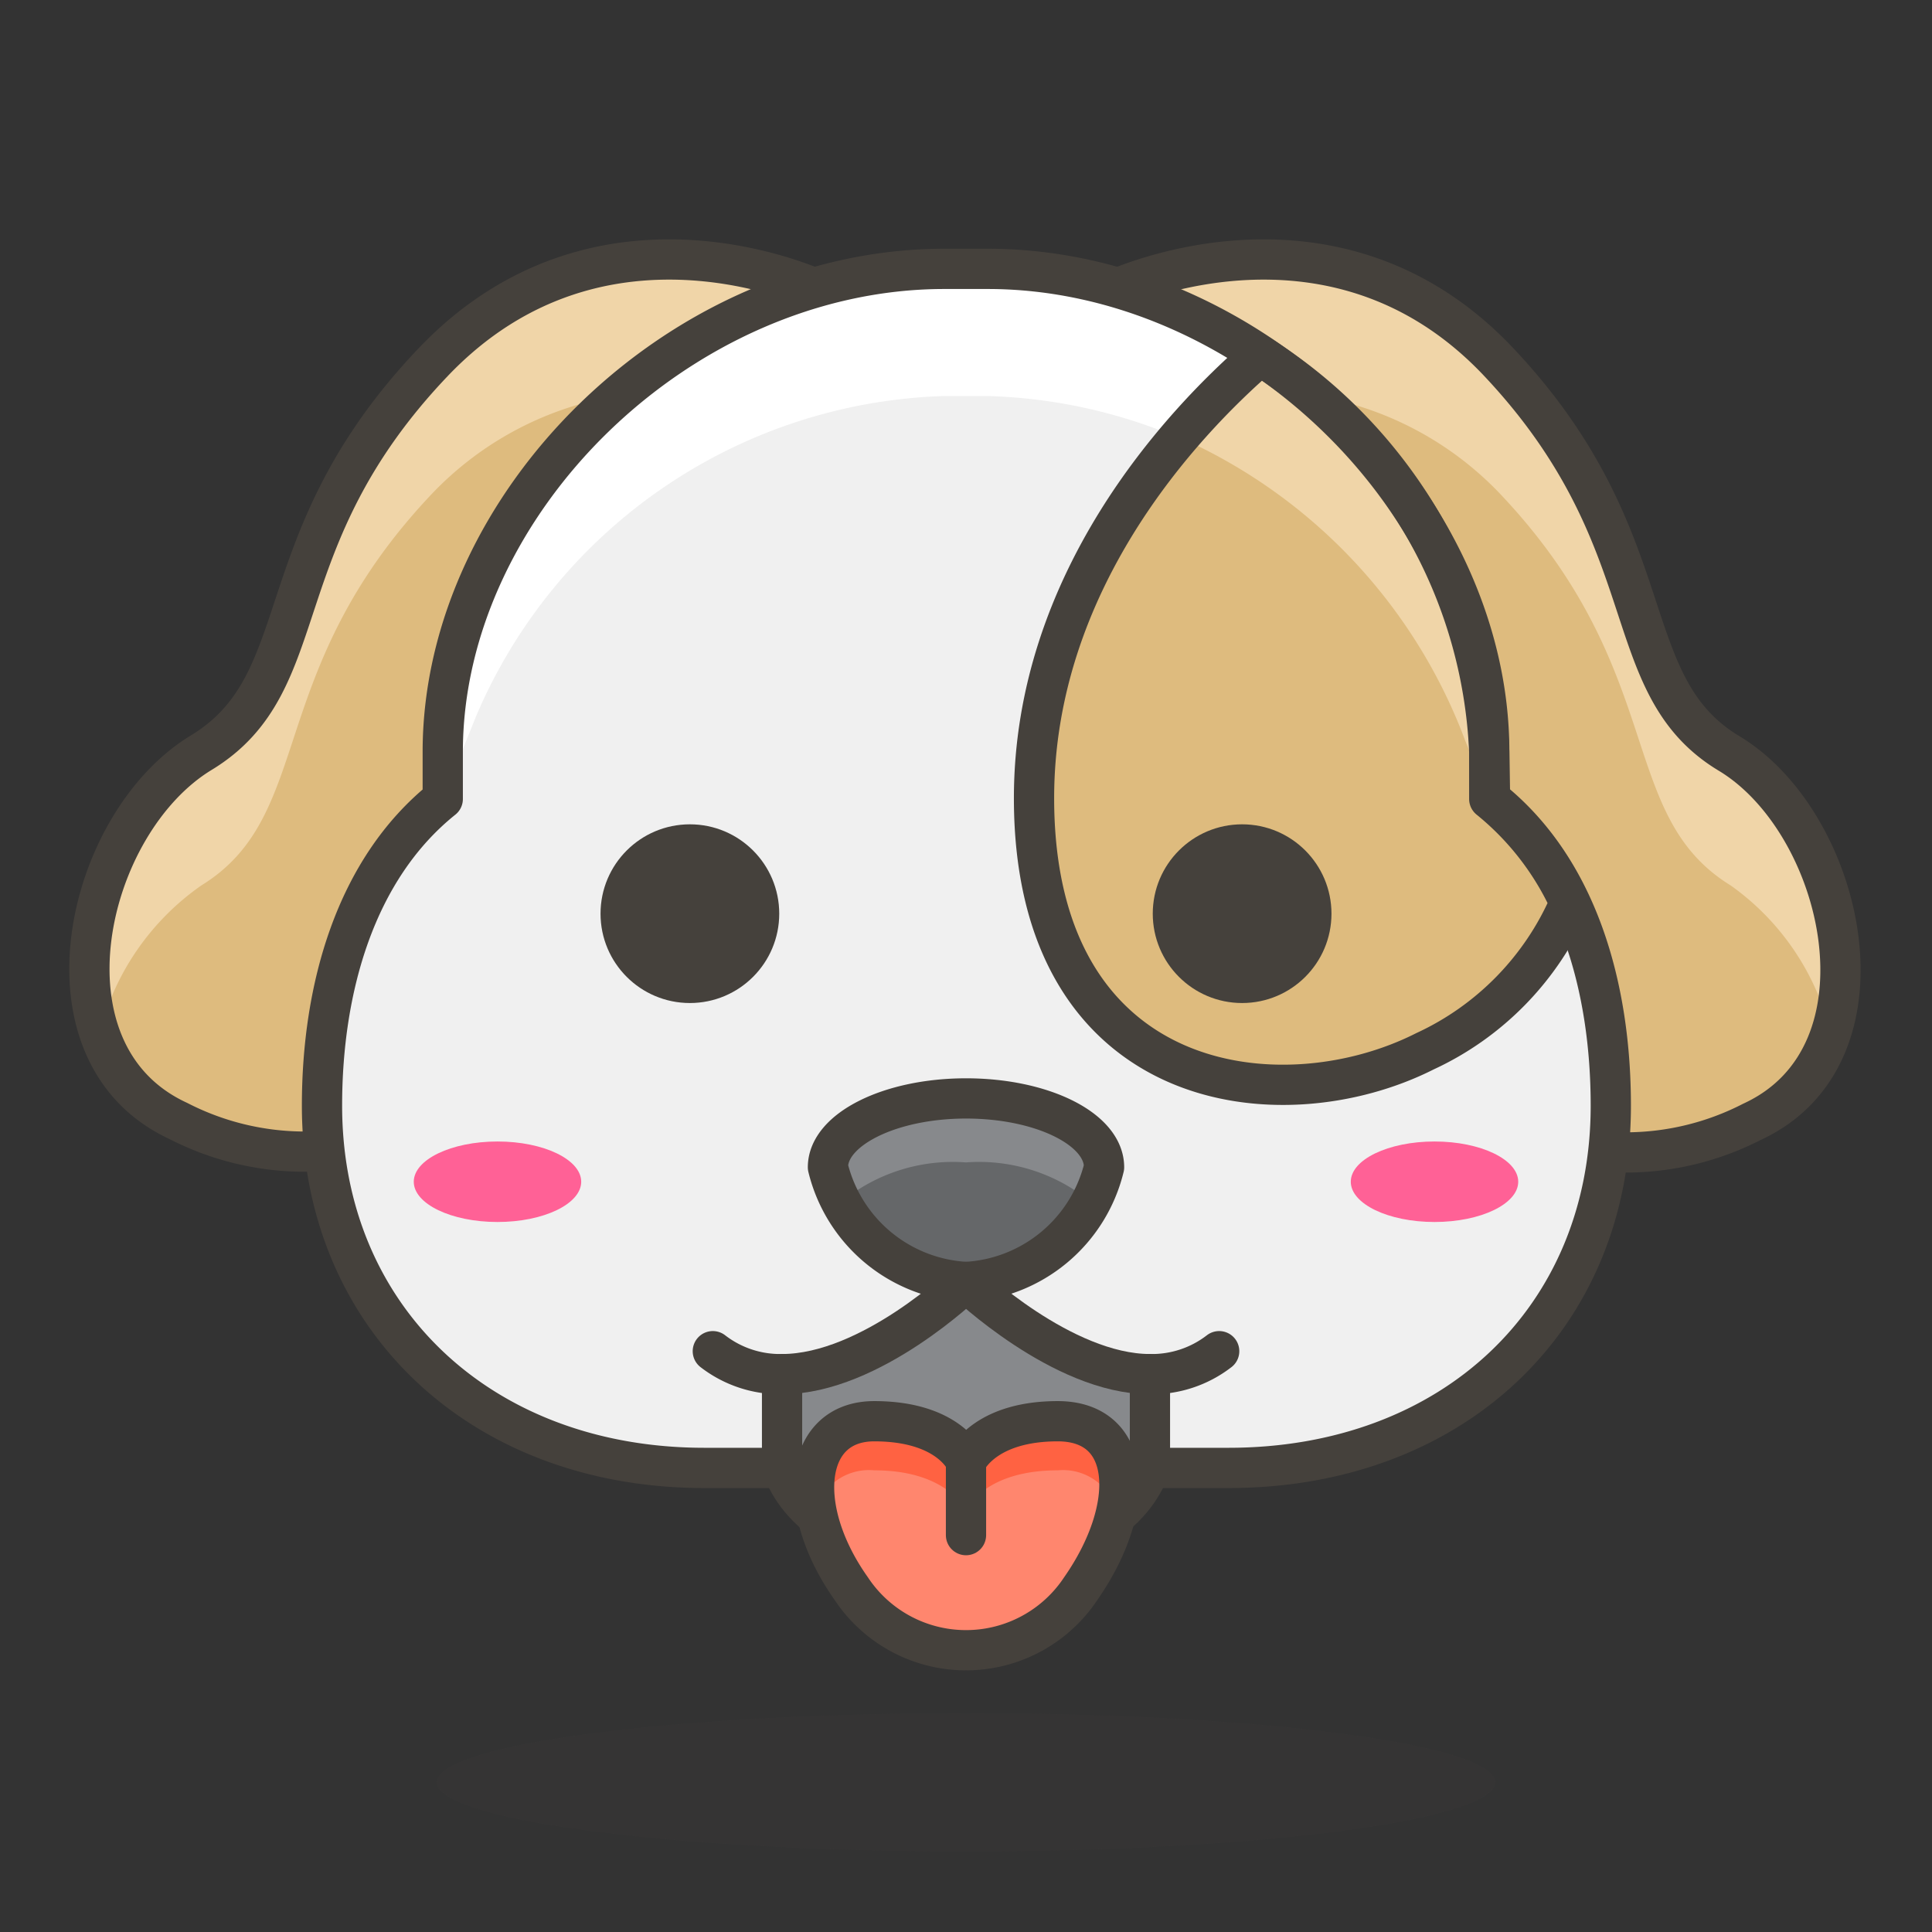 <svg id="Icons" xmlns="http://www.w3.org/2000/svg" viewBox="0 0 48 48"><rect x="0" y="0" width="48" height="48" fill="#333333" stroke="none"/><defs><style>.cls-1{fill:#debb7e;}.cls-2{fill:#f0d5a8;}.cls-3{fill:none;}.cls-11,.cls-3,.cls-7{stroke:#45413c;stroke-linecap:round;stroke-linejoin:round;}.cls-4{fill:#f0f0f0;}.cls-5{fill:#fff;}.cls-6,.cls-7{fill:#45413c;}.cls-6{opacity:0.15;}.cls-8{fill:#ff6196;}.cls-9{fill:#656769;}.cls-10,.cls-11{fill:#87898c;}.cls-12{fill:#ff866e;}.cls-13{fill:#ff6242;}</style></defs><title>441-dog-face</title><path id="_Path_" data-name="&lt;Path&gt;" class="cls-1" d="M20.48,7.27S15,4.55,10.76,9,7.9,16.94,5,18.7s-4.19,7.48-.57,9.15a6.87,6.87,0,0,0,6.29,0Z"/><path id="_Path_2" data-name="&lt;Path&gt;" class="cls-2" d="M5,22c2.86-1.76,1.53-5.29,5.72-9.72a8.19,8.19,0,0,1,8.4-2.18l1.32-2.79S15,4.55,10.76,9,7.9,16.94,5,18.7a6.55,6.55,0,0,0-2.52,6.94A6.36,6.36,0,0,1,5,22Z"/><path id="_Path_3" data-name="&lt;Path&gt;" class="cls-3" d="M20.48,7.27S15,4.55,10.76,9,7.9,16.94,5,18.7s-4.19,7.48-.57,9.15a6.87,6.87,0,0,0,6.29,0Z"/><path id="_Path_4" data-name="&lt;Path&gt;" class="cls-1" d="M27.52,7.27S33.05,4.55,37.24,9s2.86,8,5.72,9.72,4.19,7.48.57,9.15a6.87,6.87,0,0,1-6.29,0Z"/><path id="_Path_5" data-name="&lt;Path&gt;" class="cls-2" d="M43,22c-2.86-1.76-1.53-5.29-5.72-9.72a8.19,8.19,0,0,0-8.4-2.18L27.52,7.27S33.05,4.55,37.24,9s2.86,8,5.72,9.72a6.55,6.55,0,0,1,2.52,6.94A6.31,6.31,0,0,0,43,22Z"/><path id="_Path_6" data-name="&lt;Path&gt;" class="cls-3" d="M27.52,7.27S33.05,4.55,37.24,9s2.86,8,5.72,9.72,4.19,7.48.57,9.15a6.87,6.87,0,0,1-6.29,0Z"/><path id="_Path_7" data-name="&lt;Path&gt;" class="cls-4" d="M37,18.68c0-6.18-5.93-12-12.46-12H23.43C16.9,6.7,11,12.5,11,18.68v1.17c-2.17,1.74-3,4.7-3,7.62,0,5.26,3.94,9,9.5,9h1.94a7,7,0,0,0,9.14,0h1.94c5.56,0,9.5-3.7,9.5-9,0-2.92-.81-5.88-3-7.62Z"/><path id="_Path_8" data-name="&lt;Path&gt;" class="cls-5" d="M37,19.85V18.68c0-6.18-5.93-12-12.46-12H23.43C16.9,6.7,11,12.5,11,18.68v1.17l.83-2.06A13.07,13.07,0,0,1,23.43,9.84h1.14a13.06,13.06,0,0,1,11.87,8.58Z"/><ellipse id="_Ellipse_" data-name="&lt;Ellipse&gt;" class="cls-6" cx="24" cy="44.28" rx="13.15" ry="1.72"/><circle id="_Path_9" data-name="&lt;Path&gt;" class="cls-7" cx="17.14" cy="22.7" r="1.72"/><path id="_Path_10" data-name="&lt;Path&gt;" class="cls-8" d="M37.72,29.36c0,.55-.93,1-2.08,1s-2.08-.45-2.08-1,.93-1,2.08-1S37.72,28.81,37.72,29.36Z"/><path id="_Path_11" data-name="&lt;Path&gt;" class="cls-8" d="M14.44,29.36c0,.55-.93,1-2.08,1s-2.08-.45-2.08-1,.93-1,2.08-1S14.44,28.81,14.44,29.36Z"/><path id="_Path_12" data-name="&lt;Path&gt;" class="cls-1" d="M39,22.43a7.14,7.14,0,0,0-2-2.58V18.68a12.29,12.29,0,0,0-5.69-9.85c-2,1.73-5.62,5.64-5.62,11,0,7.36,6.13,8.1,9.71,6.29A7.21,7.21,0,0,0,39,22.43Z"/><path id="_Path_13" data-name="&lt;Path&gt;" class="cls-2" d="M37,19.85l-.59-1.43a13.35,13.35,0,0,0-7.1-7.55,17,17,0,0,1,2-2,.05.05,0,0,0,0,0A13.56,13.56,0,0,1,35,12.52,11.43,11.43,0,0,1,37,19.85Z"/><path id="_Path_14" data-name="&lt;Path&gt;" class="cls-3" d="M37,18.68c0-6.18-5.93-12-12.46-12H23.43C16.9,6.7,11,12.5,11,18.68v1.17c-2.17,1.74-3,4.7-3,7.62,0,5.26,3.94,9,9.5,9h1.94a7,7,0,0,0,9.14,0h1.94c5.56,0,9.5-3.7,9.5-9,0-2.92-.81-5.88-3-7.62Z"/><path id="_Path_15" data-name="&lt;Path&gt;" class="cls-3" d="M39,22.43a7.14,7.14,0,0,0-2-2.58V18.68a12.29,12.29,0,0,0-5.69-9.85c-2,1.73-5.62,5.64-5.62,11,0,7.36,6.13,8.1,9.71,6.29A7.21,7.21,0,0,0,39,22.43Z"/><circle id="_Path_16" data-name="&lt;Path&gt;" class="cls-7" cx="30.86" cy="22.7" r="1.72"/><path id="_Path_17" data-name="&lt;Path&gt;" class="cls-9" d="M27.43,29A3.74,3.74,0,0,1,24,31.85,3.74,3.74,0,0,1,20.57,29c0-.94,1.54-1.71,3.43-1.71S27.43,28.05,27.43,29Z"/><path id="_Path_18" data-name="&lt;Path&gt;" class="cls-10" d="M24,28.88a4.36,4.36,0,0,1,3.12,1,1.93,1.93,0,0,0,.31-.91c0-.94-1.54-1.71-3.43-1.71s-3.43.77-3.43,1.71a1.93,1.93,0,0,0,.31.91A4.36,4.36,0,0,1,24,28.88Z"/><path id="_Path_19" data-name="&lt;Path&gt;" class="cls-3" d="M27.43,29A3.74,3.74,0,0,1,24,31.85,3.74,3.74,0,0,1,20.57,29c0-.94,1.54-1.71,3.43-1.71S27.43,28.05,27.43,29Z"/><path id="_Path_20" data-name="&lt;Path&gt;" class="cls-11" d="M19.43,36.43V34.14c2.21,0,4.57-2.29,4.57-2.29s2.39,2.29,4.57,2.29v2.29s-.52,2.28-4.57,2.28S19.43,36.43,19.43,36.43Z"/><path class="cls-12" d="M26.28,35.31c-1.74,0-2.22.88-2.28,1-.06-.14-.54-1-2.28-1s-2,2.14-.57,4.16a3.42,3.42,0,0,0,5.7,0C28.26,37.45,28.16,35.31,26.28,35.31Z"/><path class="cls-13" d="M21.72,36.53c1.74,0,2.22.89,2.28,1,.06-.13.54-1,2.28-1a1.38,1.38,0,0,1,1.46,1c.26-1.25-.19-2.22-1.46-2.22-1.74,0-2.22.88-2.28,1-.06-.14-.54-1-2.28-1-1.27,0-1.72,1-1.46,2.22A1.38,1.38,0,0,1,21.72,36.53Z"/><path class="cls-3" d="M26.28,35.31c-1.74,0-2.22.88-2.28,1-.06-.14-.54-1-2.28-1s-2,2.14-.57,4.16a3.42,3.42,0,0,0,5.7,0C28.26,37.45,28.16,35.31,26.28,35.31Z"/><line id="_Path_21" data-name="&lt;Path&gt;" class="cls-3" x1="24" y1="36.35" x2="24" y2="38.14"/><path id="_Path_22" data-name="&lt;Path&gt;" class="cls-11" d="M19.43,34.14a2.73,2.73,0,0,1-1.72-.57"/><path id="_Path_23" data-name="&lt;Path&gt;" class="cls-11" d="M28.57,34.14a2.73,2.73,0,0,0,1.72-.57"/></svg>